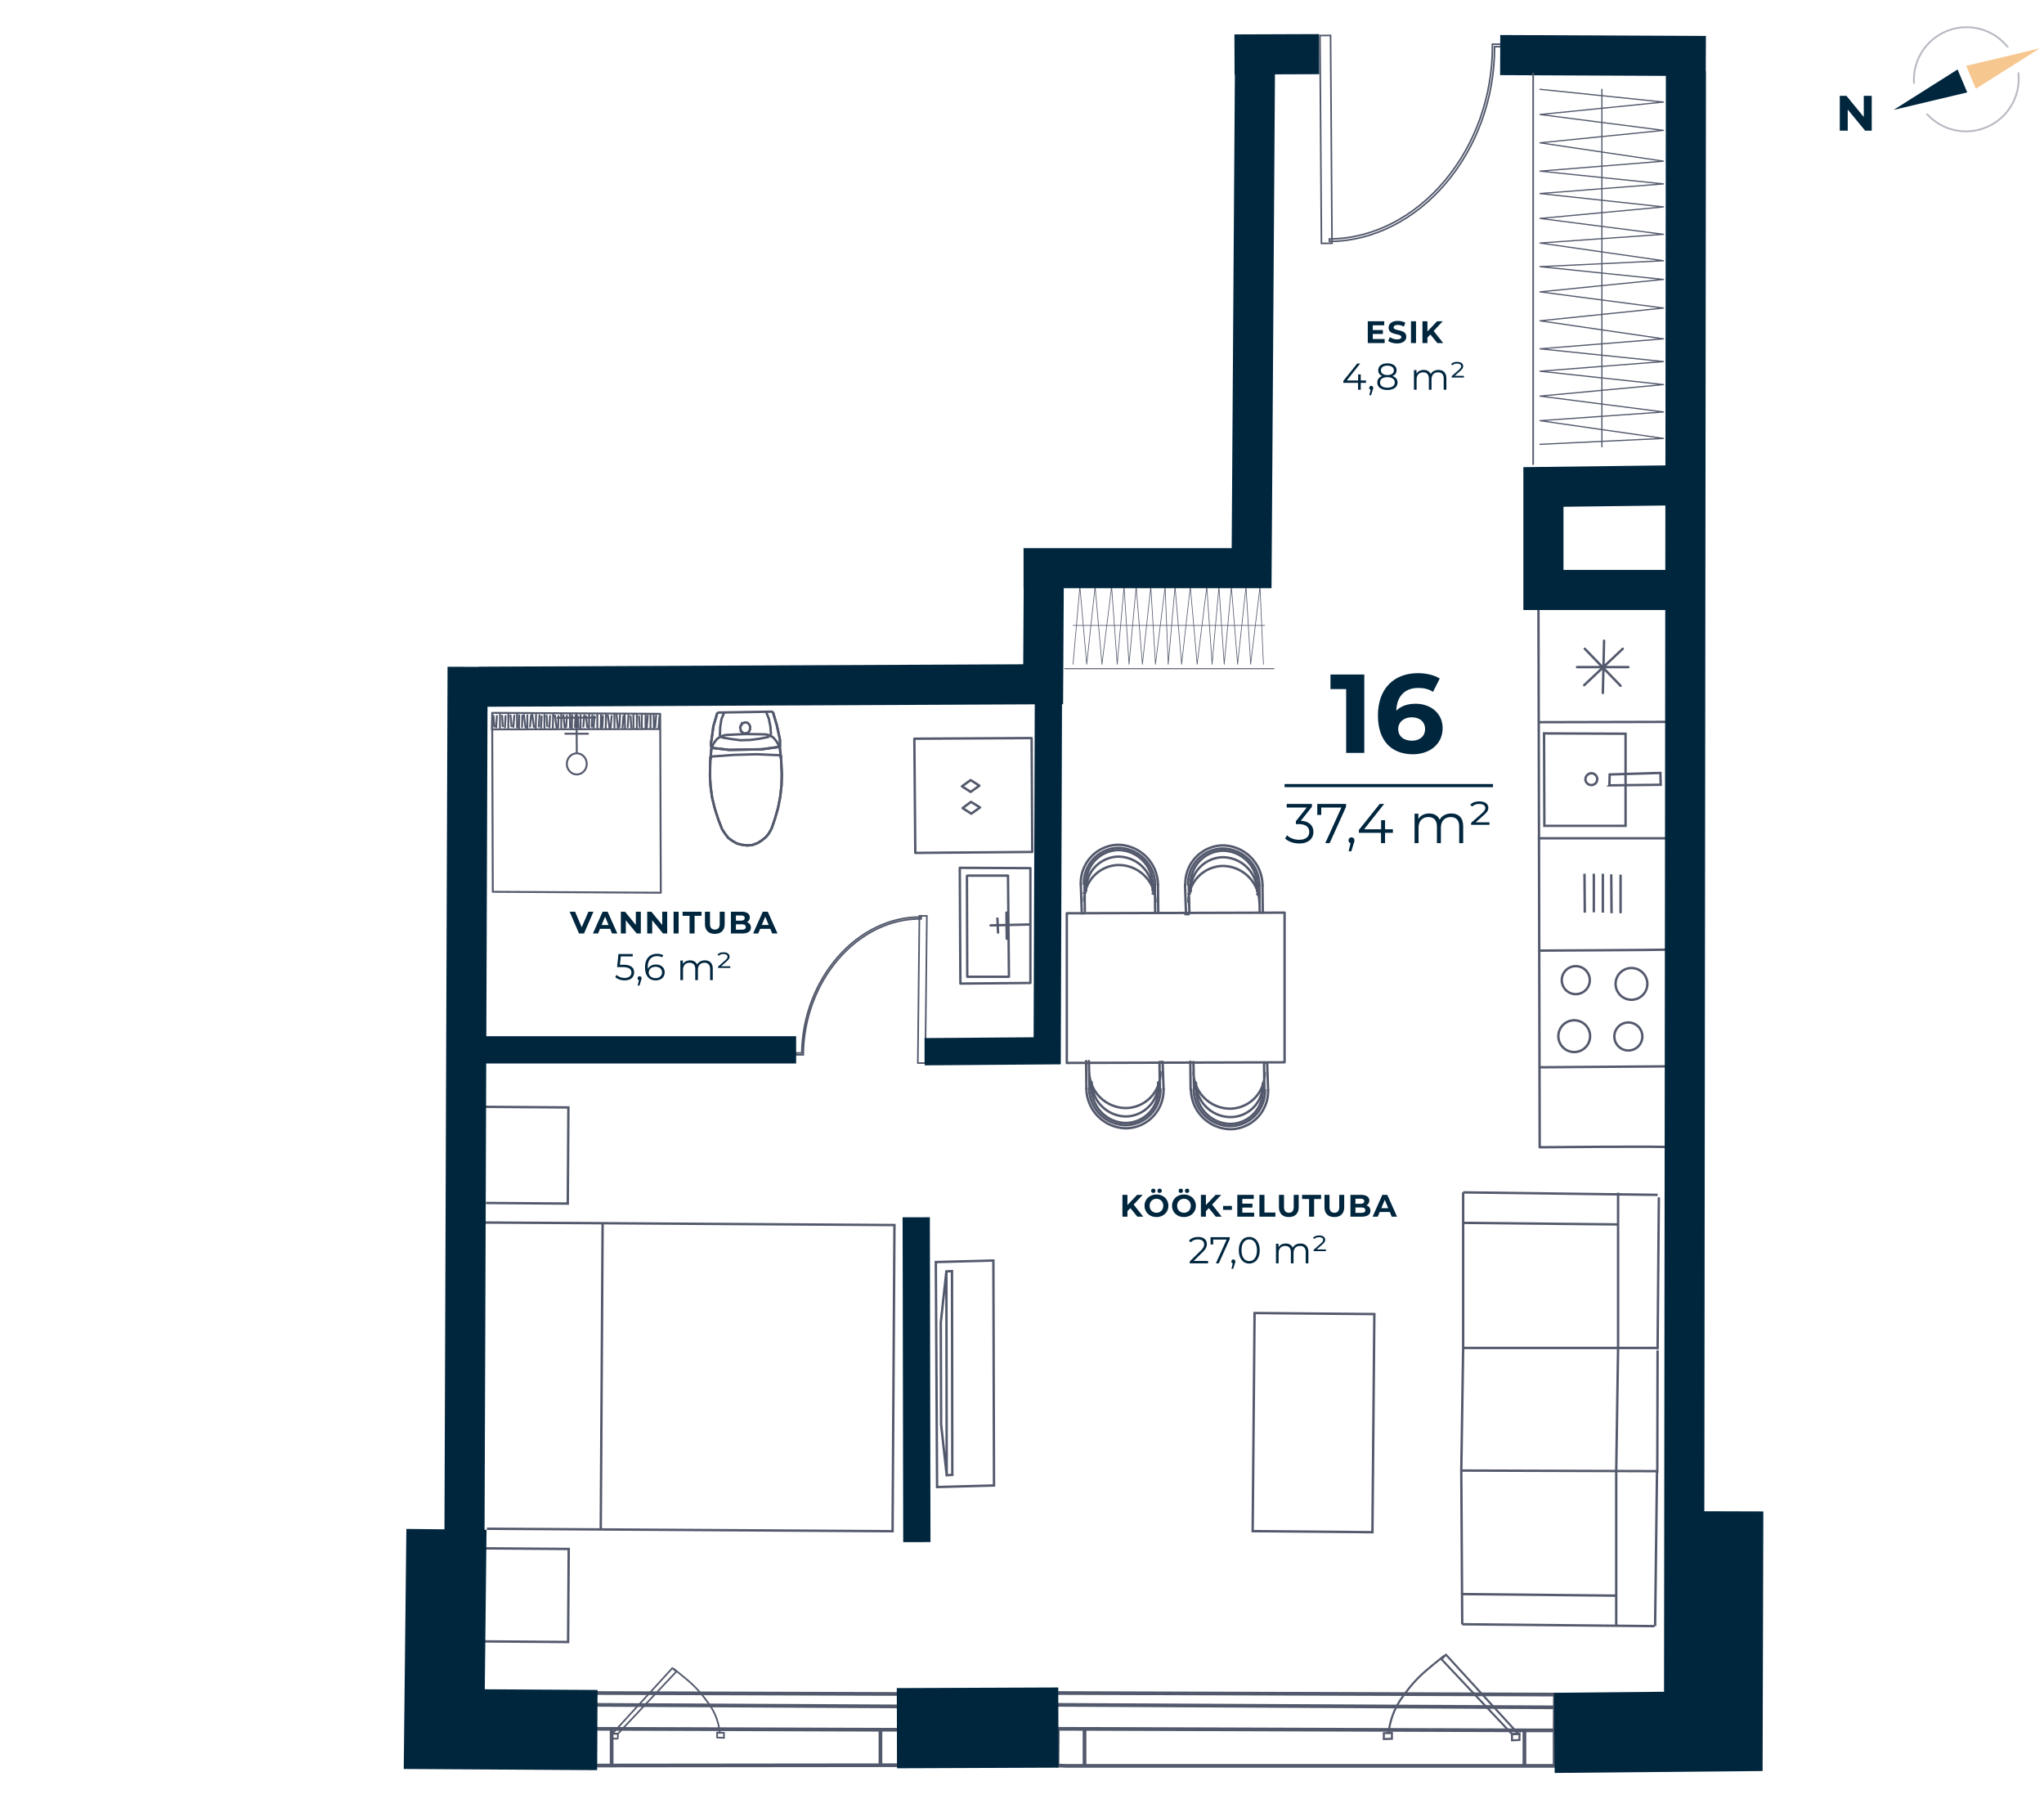 <svg xmlns="http://www.w3.org/2000/svg" width="657" height="584" fill="none" viewBox="0 0 657 584">
  <g clip-path="url(#clip0)">
    <path stroke="#53596C" stroke-miterlimit="10" stroke-width="1.19" d="M499.7 567.5H342.5l-2.6-.1.1-11.8 152.9.5h6.8v11.4zM490 556v11.7M348.6 556.1v11.4M339.8 547.9l160.4.8M339.8 544.1l160 .5-.1 11.5"/>
    <path stroke="#53596C" stroke-miterlimit="10" stroke-width=".52" d="M427.679 11.392l-3.4.024.467 66.799 3.4-.024-.467-66.799z"/>
    <path stroke="#53596C" stroke-miterlimit="10" stroke-width=".52" d="M483.1 15v-.8h-3.4v.4c.2 33.5-23.8 62-52.4 62.2v.8c28.9-.2 53.2-28.8 53.1-62.6h2.7z"/>
    <path stroke="#53596C" stroke-miterlimit="10" stroke-width="1.19" d="M288.9 567.3l-96 .1h-1.6v-11.8l93.5.3h4.2l-.1 11.4zM283 555.8v11.7M196.6 556.1v11.4M191.2 547.9l98.1.5M191.3 544.1l97.7.3v11.5"/>
    <path stroke="#53596C" stroke-miterlimit="10" stroke-width=".52" d="M295.52 294.331l-.503 47.297 2.399.026.504-47.298-2.4-.025z"/>
    <path stroke="#53596C" stroke-miterlimit="10" stroke-width=".52" d="M255.8 338.4v.6h2.4v-.3c.3-23.7 17.6-43.6 37.9-43.4v-.6c-20.5-.2-38 19.7-38.4 43.7h-1.9z"/>
    <path stroke="#53596C" stroke-linecap="round" stroke-linejoin="round" stroke-width=".62" d="M212.4 286.9l-54-.3M212.4 286.9l-.2-57.5M212.2 229.4l-54-.3M158.2 229.1l.2 57.5M184.8 233.6l.2-3.6M183.8 234l.1-4.1M183.2 233.7v-4.1M182 233.6l.2-3.6M181.5 233.8l-.4-3.9M180.4 233.8v-4.1M179.4 233.7l.1-3.6M178.9 233.9l-.5-3.9M177.7 233.8l.1-4.1M176.6 233.7l.2-3.6M175.9 233.4l-.2-3.4M175 233.8v-4M173.9 233.8l.2-3.6M173.2 233.5l.2-3.6M172.2 233.9l.1-4.1M171.6 233.6l-.5-3.9M170.4 233.5l.3-3.6M169.5 233.9v-4M168.9 233.7l-.5-3.9M167.8 233.6l.1-3.6M166.8 234l.1-4.1M166.2 233.7v-4.1M165 233.6l.3-3.6M164.4 233.4l-.3-3.5M163.4 233.8v-4.1M162.3 233.7l.2-3.6M185.9 233.7l-.2-3.5M186.6 233.9v-4M187.5 233.5l.3-3.6M188.7 233.6l-.3-3.4M189.3 233.9l.1-4.1M190.2 233.5l.2-3.6M190.8 233.8l.3-3.6M192 233.8v-4M193.1 233.9l.1-4.1M193.6 233.7l.2-3.6M194.7 233.8l.1-4.2M195.9 233.9l-.5-3.9M196.3 233.7l.3-3.6M197.5 233.7v-4.1M198.6 233.8l-.4-3.9M199.1 233.6l.2-3.7M200.1 233.7l.3-3.6M200.9 234l-.1-4.2M201.8 233.6l.2-3.7M202.9 233.7l-.2-3.5M203.6 233.9v-4.2M204.7 234v-4.2M205.6 233.6l-.2-3.4M206.3 233.9v-4.2M207.5 234v-4.2M207.9 233.8l.3-3.8M161.6 233.4l-.2-3.4M160.7 233.8v-4.1M159.5 233.7l.2-3.6M158.9 233.5l-.3-3.5M209.1 233.8v-4.1M210.2 233.9l-.1-4.2M210.6 233.6l.3-3.6M211.7 233.8l.3-3.7M211.9 234.3l.3-4.9M158.1 234.4l53.8-.1M158.2 229.1l-.1 5.3M212.2 229.4l-54-.3M185.3 229.2l.1 12.9M189 235.8h-7.3M191.3 230.6l-12.1.1M185.401 248.898c1.767-.002 3.197-1.527 3.194-3.405-.003-1.877-1.438-3.397-3.205-3.395-1.767.003-3.198 1.528-3.195 3.406.003 1.877 1.438 3.397 3.206 3.394z"/>
    <path stroke="#53596C" stroke-miterlimit="10" stroke-width=".77" d="M228.7 237.8l.6-4.4 1.3-4.4M248.4 228.7l1.3 4.4 1 4.6M250.7 237.7v1.8M250.7 239.5v.2h-.1v.2l-.2.2h-.4M250 240.1l-5.1.7-5.2.1-5.3.1-5.1-.6M229.3 240.4H229l-.1-.1-.2-.2v-.2h-.2M228.5 239.9v-1l.2-1.1M246.2 228.7l.9 2.2.5 2.4.2 2.4M247.8 235.7v.4l-.2.2-.1.2h-.1l-.2.2M247.2 236.8l-3 .6-3 .4-3.2.1-3-.4-3-.5M232 237l-.2-.2h-.1l-.2-.2-.1-.2v-.4M231.4 236l.1-2.4.4-2.5.9-2.2"/>
    <path stroke="#53596C" stroke-miterlimit="10" stroke-width=".77" d="M228.9 240.4l.2-1 .5-.8.6-.8.6-.6.9-.4.7-.4.9-.2M233.3 236.2l6.3-.3 6.2.1M245.8 236l.9.1.9.4.8.4.6.6.6.8.5.8.3 1M250.6 239.7l.5 4.6.2 4.7"/>
    <path stroke="#53596C" stroke-miterlimit="10" stroke-width=".77" d="M251.3 248.9l-.1 3.5-.4 3.6-.7 3.6-1 3.5-1.1 3.2M248 266.3l-.9 1.6-1 1.2-1.4 1.1-1.3.8-1.7.6-1.6.1-1.6-.2-1.6-.4-1.4-.8-1.4-1-1-1.3-1-1.5M232.1 266.5l-1.2-3.1-1.1-3.4-.9-3.6-.5-3.7-.2-3.4M228.2 249.3l.1-4.6.4-4.6"/>
    <path stroke="#53596C" stroke-miterlimit="10" stroke-width=".77" d="M228.3 243.9v-.2h.1v-.2l.2-.2.1-.2h.5M229.2 243.1l6.9-.5 7.1-.2 7 .3M250.2 242.7h.4l.2.2.1.2v.2h.2v.2"/>
    <path stroke="#53596C" stroke-miterlimit="10" stroke-width=".77" d="M250.6 239.7l.5 4.6.2 4.7"/>
    <path stroke="#53596C" stroke-miterlimit="10" stroke-width=".77" d="M251.3 248.9l-.1 3.5-.4 3.6-.7 3.6-1 3.5-1.1 3.2M248 266.3l-.9 1.6-1 1.2-1.4 1.1-1.3.8-1.7.6-1.6.1-1.6-.2-1.6-.4-1.4-.8-1.4-1-1-1.3-1-1.5M232.1 266.5l-1.2-3.1-1.1-3.4-.9-3.6-.5-3.7-.2-3.4M228.2 249.3l.1-4.6.4-4.6M228.7 237.8l.6-4.4 1.3-4.4M248.4 228.7l1.3 4.4 1 4.6M250.7 237.7v1.8M250.7 239.5v.2h-.1v.2l-.2.2h-.4M250 240.1l-5.1.7-5.2.1-5.3.1-5.1-.6M229.3 240.4H229l-.1-.1-.2-.2v-.2h-.2M228.5 239.9v-1l.2-1.1M238 234.1l-.1-.4.2-.4v-.2l.3-.2.1-.5h.3l.3-.1.3-.1h.6l.4.2.2.2.2.2.2.4.1.2v1l-.1.2-.2.4-.1.2-.3.2-.3.2h-.3l-.3.1h-.3l-.3-.2h-.3l-.2-.4-.3-.2v-.2l-.1-.4v-.2zM230.6 229l17.8-.3"/>
    <path stroke="#53596C" stroke-linecap="round" stroke-linejoin="round" stroke-width=".77" d="M331.1 297.1l-12.7.3M323.5 293.3l.1 8.4M320.6 295.2l.2 4.5M324 281.4l.3 32.5M311 281.4h12.9M310.9 313.9l-.1-32.4M324.3 313.9h-13.4M308.7 316.1l22.5-.2M308.5 278.9l.2 37.2M331.2 279l-22.7-.1M331.2 315.7V279M293.9 237.4l37.7-.2.2 36.6-37.6.3-.3-36.7z"/>
    <path stroke="#53596C" stroke-linecap="round" stroke-linejoin="round" stroke-width=".77" d="M312 254.5l2.8-2-2.8-1.8-2.8 2 2.8 1.8zM312.2 261.5l2.8-2-2.9-1.8-2.7 2 2.8 1.8z"/>
    <path stroke="#53596C" stroke-miterlimit="10" stroke-width=".77" d="M156.1 392.9l36.4.2 95 .6-.6 98.4-130.4-.8M193.1 491.4l.6-98.3M155.3 527.5l27.3.2.2-29.9-27.3-.2M156.2 386.6l26.3.2.2-30.9-27.8-.2M304.3 474.1l-1.8-16.3-.1-32.8 1.8-16.5m.1 65.6l-.1-65.5 1.8-.1.1 65.5-1.8.1z"/>
    <path stroke="#53596C" stroke-miterlimit="10" stroke-width=".77" d="M300.8 405.6l18.5-.5.2 72.3-18.3.5-.4-72.3zM532.7 473.3l.1-39.3M533.2 384.8l-.4 48.9M532 522.6l.6-49.4M520.1 433.2l-.6 39.5M532.4 433.2h-62.1M470.3 433.2l-.6 39.4M469.7 472.6l62.8.2M520.1 433.2v-49.9M520 393.5l-49.6-.5M470.3 383.2l62.5.8M470.3 433.2v-50M532.4 433.2h-62.1M519.5 472.7v49.9M519.4 512.8l-49.5-.5M532.5 472.8l-62.8-.2M469.7 472.6l.3 49.4M470 522l61.8.6M403.254 421.979l-.612 70.098 38.498.336.612-70.098-38.498-.336z"/>
    <path stroke="#53596C" stroke-linecap="round" stroke-linejoin="round" stroke-width=".77" d="M342.9 293.5v48.1l70-.2v-48.1l-70 .2zM349.1 286.2a10.588 10.588 0 0110.2-10.9h.3a11.141 11.141 0 0110.9 11"/>
    <path stroke="#53596C" stroke-linecap="round" stroke-linejoin="round" stroke-width=".77" d="M349.1 284.1a10.588 10.588 0 0110.2-10.9h.3a11.141 11.141 0 0110.9 11"/>
    <path stroke="#53596C" stroke-linecap="round" stroke-linejoin="round" stroke-width=".77" d="M347.4 284.1a12.26 12.26 0 0111.8-12.6h.4a13.002 13.002 0 0112.6 12.8"/>
    <path stroke="#53596C" stroke-linecap="round" stroke-linejoin="round" stroke-width=".77" d="M348.4 284.1a11.269 11.269 0 0110.9-11.6h.4a12.001 12.001 0 0111.6 11.8M347.4 284.1l.3 8.7M372.2 284.3l.1 8.8"/>
    <path stroke="#53596C" stroke-linecap="round" stroke-linejoin="round" stroke-width=".77" d="M348.5 289.6a11.269 11.269 0 0110.9-11.6h.4a11.853 11.853 0 0111.6 11.8M370.7 284.4v2.1M370.5 287.2l.5-.2M371.2 284.2l.1 8.9M348.9 286.9l-.5.1M349.1 284.1v2.1M348.6 284.2l.1 8.6M348.5 293.5h-1M382.7 286.4a10.588 10.588 0 0110.2-10.9h.3a11.141 11.141 0 0110.9 11"/>
    <path stroke="#53596C" stroke-linecap="round" stroke-linejoin="round" stroke-width=".77" d="M382.7 284.3a10.588 10.588 0 0110.2-10.9h.3a11.141 11.141 0 0110.9 11"/>
    <path stroke="#53596C" stroke-linecap="round" stroke-linejoin="round" stroke-width=".77" d="M381 284.3a12.26 12.26 0 0111.8-12.6h.4a12.922 12.922 0 0112.6 12.8"/>
    <path stroke="#53596C" stroke-linecap="round" stroke-linejoin="round" stroke-width=".77" d="M381.9 284.3a11.269 11.269 0 0110.9-11.6h.4a11.853 11.853 0 0111.6 11.8M380.9 284.3l.3 8.8M405.8 284.5l.1 8.8"/>
    <path stroke="#53596C" stroke-linecap="round" stroke-linejoin="round" stroke-width=".77" d="M382 289.9a11.269 11.269 0 0110.9-11.6h.3a11.853 11.853 0 0111.6 11.8M404.3 284.6v2.1M404.1 287.4l.5-.1M404.8 284.5l.1 8.8M382.5 287.1l-.5.2M382.7 284.3v2.1M382.1 284.5l.2 8.6M382.1 293.8H381M405.9 348.2a10.42 10.42 0 01-10 10.8h-.57a11.141 11.141 0 01-10.9-11"/>
    <path stroke="#53596C" stroke-linecap="round" stroke-linejoin="round" stroke-width=".77" d="M405.9 350.3a10.588 10.588 0 01-10.2 10.9h-.3a11.141 11.141 0 01-10.9-11"/>
    <path stroke="#53596C" stroke-linecap="round" stroke-linejoin="round" stroke-width=".77" d="M407.6 350.3a12.26 12.26 0 01-11.8 12.6h-.4a12.922 12.922 0 01-12.6-12.8"/>
    <path stroke="#53596C" stroke-linecap="round" stroke-linejoin="round" stroke-width=".77" d="M406.6 350.3a11.269 11.269 0 01-10.9 11.6h-.4a11.851 11.851 0 01-11.6-11.8M407.6 350.3l-.3-8.8M382.7 350.1l-.1-8.9"/>
    <path stroke="#53596C" stroke-linecap="round" stroke-linejoin="round" stroke-width=".77" d="M406.5 344.7a11.269 11.269 0 01-10.9 11.6h-.4a11.853 11.853 0 01-11.6-11.8M384.3 349.9l-.1-2.1M384.2 347.8l-.5.2M383.8 350.1l-.2-8.8M405.9 348.2l.5-.2M405.9 350.3v-2.1M406.4 350.1l-.1-8.6M406.3 341.5h1M372.3 347.9a10.588 10.588 0 01-10.2 10.9h-.3a11.141 11.141 0 01-10.9-11"/>
    <path stroke="#53596C" stroke-linecap="round" stroke-linejoin="round" stroke-width=".77" d="M372.3 350a10.588 10.588 0 01-10.2 10.9h-.3a11.141 11.141 0 01-10.9-11"/>
    <path stroke="#53596C" stroke-linecap="round" stroke-linejoin="round" stroke-width=".77" d="M374 350a12.26 12.26 0 01-11.8 12.6h-.4a12.922 12.922 0 01-12.6-12.8"/>
    <path stroke="#53596C" stroke-linecap="round" stroke-linejoin="round" stroke-width=".77" d="M373 350a11.269 11.269 0 01-10.9 11.6h-.4a11.853 11.853 0 01-11.6-11.8M374 350l-.3-8.7M349.2 349.8l-.1-8.8"/>
    <path stroke="#53596C" stroke-linecap="round" stroke-linejoin="round" stroke-width=".77" d="M373 344.5a11.269 11.269 0 01-10.9 11.6h-.4a11.853 11.853 0 01-11.6-11.8M350.7 349.7v-2.1M350.7 347.6l-.5.2M350.2 349.9l-.2-8.9M372.3 347.9l.5-.1M372.3 350v-2.1M372.8 349.9l-.1-8.6M372.7 341.3h1"/>
    <path stroke="#53596C" stroke-miterlimit="10" stroke-width=".77" d="M520.9 281.1v12.4M517.9 281l.1 12.5M515.2 280.8v12.5M512.3 280.8v12.4M509.3 280.8l.1 12.5M506 338.1a5.1 5.1 0 100-10.2 5.1 5.1 0 000 10.2zM524.4 321.3a5.1 5.1 0 100-10.2 5.1 5.1 0 000 10.2zM523.4 337.6a4.5 4.5 0 100-9 4.5 4.5 0 000 9zM506.5 319.5a4.5 4.5 0 100-9 4.5 4.5 0 000 9zM522.5 265.4v-29.6l-26.2-.1.1 29.7h26.1z"/>
    <path stroke="#53596C" stroke-miterlimit="10" stroke-width=".77" d="M511.5 248.5a1.9 1.9 0 11-1.9 1.9 2.002 2.002 0 011.9-1.9v0zM517.3 252.4l16.5-.2-.1-3.8-16.3.5-.1 3.5z"/>
    <path stroke="#53596C" stroke-linecap="round" stroke-linejoin="round" stroke-width=".77" d="M523.4 214.4h-16.5M515.2 222.7l.4-16.8M520.9 220.4l-11.5-11.9M509.2 220.2l12.4-11.7M537 368.7c-1.2-.4-42.1 0-42.1 0l-.4-175.2M535.7 232l-41.1.1M535.8 269.4h-41.2M535.5 305.2c-.5.1-40.7.3-40.7.3M535.6 342.7l-40.8.3"/>
    <path stroke="#53596C" stroke-miterlimit="10" stroke-width=".65" d="M464.8 531.8l23.3 25.5H486l-22.7-24.1 1.5-1.4z"/>
    <path stroke="#53596C" stroke-miterlimit="10" stroke-width=".65" d="M464.4 532c-2.2 1.7-4 3.2-5.9 4.8a40.439 40.439 0 00-7.1 7.8 23.695 23.695 0 00-5.1 12.7M488.4 559.2v-2.1l-2.4.2v2l2.4-.1z"/>
    <path stroke="#53596C" stroke-miterlimit="10" stroke-width=".65" d="M447.4 558.8v-1.9l-2.6.1v1.9l2.6-.1z"/>
    <path stroke="#53596C" stroke-linecap="round" stroke-linejoin="round" stroke-width=".3" d="M342.2 214.9h67.3"/>
    <path stroke="#53596C" stroke-linecap="round" stroke-linejoin="round" stroke-width=".22" d="M344.9 213.5l2.2-25 2.2 25 2.7-25 2.2 25 3.1-25 1.8 25 2.2-25 1.6 25 2.3-25 2 25 2.7-25 1.5 25 3.1-25 1 25M375.5 213.5l2.2-25 2.1 25 2.8-25 2.2 25 3.1-25 1.7 25 2.2-25 1.7 25 2.3-25 2 25 2.7-25 1.5 25 3-25 1.1 25M344.9 201h61.6"/>
    <path stroke="#00263E" stroke-miterlimit="10" stroke-width="12.89" d="M150.3 214.3l-1 279.3M329 182.6h73.3l1.1-164.1M396.8 17.5l27.2-.1M482.2 17.7l66.1.3M541.9 22.9l-.6 532.7M536.5 156l-40.4.5v33.1h42.3M154 220.7l181.3-.8.2-33.6"/>
    <path stroke="#00263E" stroke-miterlimit="10" stroke-width="25.77" d="M143.5 491.5l-.7 64.2 49.2.3M288.3 555.4l51.9-.2M499.6 556.9l54.1-.5.2-70.7"/>
    <path stroke="#00263E" stroke-miterlimit="10" stroke-width="8.76" d="M155.3 337.4h100.6M297.2 338l39.4-.3.4-117.6M294.5 391.2l.2 104.4"/>
    <path stroke="#53596C" stroke-miterlimit="10" stroke-width=".54" d="M217.4 537.2l-18.8 20h-1.8l19.3-21.1 1.3 1.1z"/>
    <path stroke="#53596C" stroke-miterlimit="10" stroke-width=".54" d="M231.4 557.2a19.415 19.415 0 00-4.2-10.5 36.38 36.38 0 00-5.9-6.5c-1.6-1.3-3.1-2.6-4.9-4M198.6 558.8v-1.6l-2-.2v1.7l2 .1z"/>
    <path stroke="#53596C" stroke-miterlimit="10" stroke-width=".54" d="M232.7 558.5v-1.6l-2.2-.1v1.6l2.2.1z"/>
    <path stroke="#53596C" stroke-linecap="round" stroke-linejoin="round" stroke-width=".52" d="M492.8 23.6v125.6"/>
    <path stroke="#53596C" stroke-linecap="round" stroke-linejoin="round" stroke-width=".39" d="M495 28.7l39.7 4.1-39.7 4 39.7 5.1-39.7 4 39.7 5.9L495 55l39.7 4.1-39.7 3.1 39.7 4.3-39.7 3.7 39.7 5.1-39.7 2.8 39.7 5.7-39.7 1.9M495 85.7l39.7 4.1-39.7 4 39.7 5.2-39.7 4.1 39.7 5.8-39.7 3.2 39.7 4.1-39.7 3.1 39.7 4.3-39.7 3.7 39.7 5.1-39.7 2.8 39.7 5.7-39.7 1.9M514.9 28.7v114.9"/>
    <g>
      <path fill="#00263E" d="M427.653 216.77v4.68h5.04v20.52h5.832v-25.2h-10.872zm27.381 9.396c-2.628 0-4.752.756-6.228 2.232.18-4.824 2.88-7.308 7.092-7.308 1.692 0 3.312.324 4.716 1.26l2.16-4.284c-1.764-1.116-4.356-1.728-7.02-1.728-7.596 0-12.852 4.86-12.852 13.572 0 8.136 4.32 12.492 11.268 12.492 5.328 0 9.54-3.24 9.54-8.388 0-4.752-3.816-7.848-8.676-7.848zm-1.188 11.88c-2.808 0-4.428-1.584-4.428-3.744 0-2.196 1.8-3.78 4.356-3.78 2.592 0 4.284 1.476 4.284 3.78s-1.728 3.744-4.212 3.744zM412.901 251.97h67v1h-67zM418.121 263.77l3.564-4.482v-.918h-8.1v1.152h6.444l-3.492 4.374v.954h.9c2.34 0 3.402.99 3.402 2.502 0 1.566-1.152 2.538-3.24 2.538-1.638 0-3.096-.612-3.906-1.458l-.63 1.026c.972.99 2.718 1.62 4.536 1.62 3.042 0 4.572-1.62 4.572-3.726 0-2.016-1.35-3.438-4.05-3.582zm5.287-5.4v3.51h1.278v-2.358h6.48l-5.184 11.448h1.404l5.274-11.682v-.918h-9.252zm11.001 10.728c-.54 0-.954.414-.954.972 0 .468.27.81.648.918l-.612 2.61h.864l.756-2.484c.18-.504.252-.738.252-1.044 0-.54-.396-.972-.954-.972zm13.306-2.592h-2.52v-2.916h-1.26v2.916h-5.472l6.444-8.136h-1.44l-6.678 8.352v.936h7.11v3.312h1.296v-3.312h2.52v-1.152zM466.491 261.43c-1.71 0-3.06.774-3.744 1.998-.576-1.332-1.8-1.998-3.366-1.998-1.584 0-2.808.666-3.474 1.8v-1.728h-1.224v9.468h1.278v-4.968c0-2.16 1.242-3.42 3.168-3.42 1.728 0 2.736 1.026 2.736 3.024v5.364h1.278v-4.968c0-2.16 1.224-3.42 3.168-3.42 1.71 0 2.718 1.026 2.718 3.024v5.364h1.278v-5.49c0-2.718-1.512-4.05-3.816-4.05zm7.839 2.844l2.664-2.358c1.134-1.008 1.404-1.584 1.404-2.322 0-1.152-.972-2.052-2.916-2.052-1.314 0-2.304.396-2.916 1.134l.666.522c.486-.54 1.26-.828 2.196-.828 1.404 0 1.998.576 1.998 1.278 0 .522-.234.954-1.152 1.782l-3.42 3.024v.63h5.904v-.81h-4.428z"/>
      <g>
        <path fill="#00263E" d="M441.255 108.95v-1.62h3.25v-1.26h-3.25v-1.52h3.68v-1.3h-5.29v7h5.42v-1.3h-3.81zm7.799 1.42c2 0 2.97-1 2.97-2.17 0-2.57-4.07-1.68-4.07-2.97 0-.44.37-.8 1.33-.8.62 0 1.29.18 1.94.55l.5-1.23c-.65-.41-1.55-.62-2.43-.62-1.99 0-2.95.99-2.95 2.18 0 2.6 4.07 1.7 4.07 3.01 0 .43-.39.75-1.35.75-.84 0-1.72-.3-2.31-.73l-.55 1.22c.62.48 1.74.81 2.85.81zm4.477-.12h1.62v-7h-1.62v7zm8.471 0h1.89l-3.07-3.88 2.9-3.12h-1.8l-3.1 3.27v-3.27h-1.61v7h1.61v-1.77l.94-.98 2.24 2.75zM439.064 122.274h-1.68v-1.944h-.84v1.944h-3.648l4.296-5.424h-.96l-4.452 5.568v.624h4.74v2.208h.864v-2.208h1.68v-.768zm1.688 1.728a.628.628 0 00-.636.648c0 .312.18.54.432.612l-.408 1.74h.576l.504-1.656c.12-.336.168-.492.168-.696a.628.628 0 00-.636-.648zm6.812-3.156c.864-.336 1.344-.972 1.344-1.848 0-1.368-1.188-2.22-2.964-2.22s-2.94.852-2.94 2.22c0 .876.468 1.512 1.32 1.848-1.044.348-1.62 1.056-1.62 2.064 0 1.488 1.224 2.412 3.24 2.412 2.004 0 3.264-.924 3.264-2.412 0-.996-.588-1.716-1.644-2.064zm-3.696-1.824c0-.936.804-1.512 2.076-1.512 1.26 0 2.088.576 2.088 1.524 0 .912-.78 1.5-2.088 1.5s-2.076-.588-2.076-1.512zm2.076 5.568c-1.488 0-2.364-.648-2.364-1.692 0-1.032.876-1.68 2.364-1.68s2.376.648 2.376 1.68c0 1.044-.888 1.692-2.376 1.692zM462.36 118.89c-1.14 0-2.04.516-2.496 1.332-.384-.888-1.2-1.332-2.244-1.332-1.056 0-1.872.444-2.316 1.2v-1.152h-.816v6.312h.852v-3.312c0-1.44.828-2.28 2.112-2.28 1.152 0 1.824.684 1.824 2.016v3.576h.852v-3.312c0-1.44.816-2.28 2.112-2.28 1.14 0 1.812.684 1.812 2.016v3.576h.852v-3.66c0-1.812-1.008-2.7-2.544-2.7zm5.227 1.896l1.776-1.572c.756-.672.936-1.056.936-1.548 0-.768-.648-1.368-1.944-1.368-.876 0-1.536.264-1.944.756l.444.348c.324-.36.84-.552 1.464-.552.936 0 1.332.384 1.332.852 0 .348-.156.636-.768 1.188l-2.28 2.016v.42h3.936v-.54h-2.952z"/>
      </g>
      <g>
        <path fill="#00263E" d="M365.573 391.005h1.89l-3.07-3.88 2.9-3.12h-1.8l-3.1 3.27v-3.27h-1.61v7h1.61v-1.77l.94-.98 2.24 2.75zm5.138-7.62c.39 0 .69-.28.69-.69 0-.41-.3-.69-.69-.69-.39 0-.7.28-.7.69 0 .41.31.69.7.69zm2.02 0c.39 0 .7-.28.7-.69 0-.41-.31-.69-.7-.69-.39 0-.69.28-.69.69 0 .41.3.69.69.69zm-1.01 7.74c2.2 0 3.83-1.53 3.83-3.62s-1.63-3.62-3.83-3.62c-2.21 0-3.83 1.54-3.83 3.62s1.62 3.62 3.83 3.62zm0-1.38c-1.25 0-2.19-.91-2.19-2.24s.94-2.24 2.19-2.24 2.19.91 2.19 2.24-.94 2.24-2.19 2.24zm7.828-6.36c.39 0 .69-.28.69-.69 0-.41-.3-.69-.69-.69-.39 0-.7.28-.7.69 0 .41.31.69.7.69zm2.02 0c.39 0 .7-.28.7-.69 0-.41-.31-.69-.7-.69-.39 0-.69.28-.69.69 0 .41.3.69.69.69zm-1.01 7.74c2.2 0 3.83-1.53 3.83-3.62s-1.63-3.62-3.83-3.62c-2.21 0-3.83 1.54-3.83 3.62s1.62 3.62 3.83 3.62zm0-1.38c-1.25 0-2.19-.91-2.19-2.24s.94-2.24 2.19-2.24 2.19.91 2.19 2.24-.94 2.24-2.19 2.24zm10.237 1.26h1.89l-3.07-3.88 2.9-3.12h-1.8l-3.1 3.27v-3.27h-1.61v7h1.61v-1.77l.94-.98 2.24 2.75zm2.341-2.19h2.83v-1.25h-2.83v1.25zm6.177.89v-1.62h3.25v-1.26h-3.25v-1.52h3.68v-1.3h-5.29v7h5.42v-1.3h-3.81zm5.499 1.3h5.13v-1.32h-3.51v-5.68h-1.62v7zm9.458.12c1.99 0 3.17-1.14 3.17-3.2v-3.92h-1.6v3.86c0 1.33-.57 1.88-1.56 1.88-.98 0-1.56-.55-1.56-1.88v-3.86h-1.62v3.92c0 2.06 1.18 3.2 3.17 3.2zm6.503-.12h1.62v-5.68h2.24v-1.32h-6.1v1.32h2.24v5.68zm8.125.12c1.99 0 3.17-1.14 3.17-3.2v-3.92h-1.6v3.86c0 1.33-.57 1.88-1.56 1.88-.98 0-1.56-.55-1.56-1.88v-3.86h-1.62v3.92c0 2.06 1.18 3.2 3.17 3.2zm10.311-3.76c.57-.3.93-.84.93-1.54 0-1.09-.9-1.82-2.65-1.82h-3.42v7h3.62c1.84 0 2.8-.7 2.8-1.91 0-.88-.5-1.48-1.28-1.73zm-1.92-2.14c.79 0 1.22.27 1.22.82 0 .55-.43.83-1.22.83h-1.61v-1.65h1.61zm.28 4.56h-1.89v-1.73h1.89c.84 0 1.29.28 1.29.87 0 .6-.45.86-1.29.86zm9.776 1.22h1.7l-3.13-7h-1.6l-3.12 7h1.66l.62-1.5h3.25l.62 1.5zm-3.35-2.73l1.11-2.68 1.11 2.68h-2.22zM383.688 405.237l2.856-2.808c1.128-1.104 1.38-1.824 1.38-2.628 0-1.404-1.08-2.268-2.784-2.268-1.284 0-2.328.432-2.976 1.2l.612.528c.552-.636 1.308-.936 2.292-.936 1.284 0 1.968.6 1.968 1.572 0 .576-.18 1.14-1.128 2.076l-3.492 3.42v.612h5.892v-.768h-4.62zm5.417-7.632v2.34h.852v-1.572h4.32l-3.456 7.632h.936l3.516-7.788v-.612h-6.168zm7.334 7.152a.628.628 0 00-.636.648c0 .312.18.54.432.612l-.408 1.74h.576l.504-1.656c.12-.336.168-.492.168-.696a.628.628 0 00-.636-.648zm5.102 1.32c1.944 0 3.36-1.596 3.36-4.272s-1.416-4.272-3.36-4.272-3.348 1.596-3.348 4.272 1.404 4.272 3.348 4.272zm0-.792c-1.464 0-2.472-1.236-2.472-3.48 0-2.244 1.008-3.48 2.472-3.48s2.472 1.236 2.472 3.48c0 2.244-1.008 3.48-2.472 3.48zM418.008 399.645c-1.14 0-2.04.516-2.496 1.332-.384-.888-1.2-1.332-2.244-1.332-1.056 0-1.872.444-2.316 1.2v-1.152h-.816v6.312h.852v-3.312c0-1.44.828-2.28 2.112-2.28 1.152 0 1.824.684 1.824 2.016v3.576h.852v-3.312c0-1.44.816-2.28 2.112-2.28 1.14 0 1.812.684 1.812 2.016v3.576h.852v-3.66c0-1.812-1.008-2.7-2.544-2.7zm5.226 1.896l1.776-1.572c.756-.672.936-1.056.936-1.548 0-.768-.648-1.368-1.944-1.368-.876 0-1.536.264-1.944.756l.444.348c.324-.36.84-.552 1.464-.552.936 0 1.332.384 1.332.852 0 .348-.156.636-.768 1.188l-2.28 2.016v.42h3.936v-.54h-2.952z"/>
      </g>
      <g>
        <path fill="#00263E" d="M189.141 293l-2.16 5-2.13-5h-1.75l3.02 7h1.6l3.03-7h-1.61zm7.59 7h1.7l-3.13-7h-1.6l-3.12 7h1.66l.62-1.5h3.25l.62 1.5zm-3.35-2.73l1.11-2.68 1.11 2.68h-2.22zm10.996-4.27v4.25l-3.48-4.25h-1.34v7h1.6v-4.25l3.49 4.25h1.33v-7h-1.6zm8.477 0v4.25l-3.48-4.25h-1.34v7h1.6v-4.25l3.49 4.25h1.33v-7h-1.6zm3.656 7h1.62v-7h-1.62v7zm5.131 0h1.62v-5.68h2.24V293h-6.1v1.32h2.24V300zm8.124.12c1.99 0 3.17-1.14 3.17-3.2V293h-1.6v3.86c0 1.33-.57 1.88-1.56 1.88-.98 0-1.56-.55-1.56-1.88V293h-1.62v3.92c0 2.06 1.18 3.2 3.17 3.2zm10.311-3.76c.57-.3.93-.84.93-1.54 0-1.09-.9-1.82-2.65-1.82h-3.42v7h3.62c1.84 0 2.8-.7 2.8-1.91 0-.88-.5-1.48-1.28-1.73zm-1.92-2.14c.79 0 1.22.27 1.22.82 0 .55-.43.83-1.22.83h-1.61v-1.65h1.61zm.28 4.56h-1.89v-1.73h1.89c.84 0 1.29.28 1.29.87 0 .6-.45.86-1.29.86zm9.777 1.22h1.7l-3.13-7h-1.6l-3.12 7h1.66l.62-1.5h3.25l.62 1.5zm-3.35-2.73l1.11-2.68 1.11 2.68h-2.22zM200.332 310.044h-1.08l.288-2.676h3.84v-.768h-4.596l-.432 4.212h1.788c2.136 0 2.808.672 2.808 1.752 0 1.02-.756 1.716-2.184 1.716-1.08 0-2.04-.408-2.58-.972l-.42.684c.648.66 1.8 1.08 3.012 1.08 2.052 0 3.048-1.116 3.048-2.544 0-1.488-.96-2.484-3.492-2.484zm5.249 3.708a.628.628 0 00-.636.648c0 .312.18.54.432.612l-.408 1.74h.576l.504-1.656c.12-.336.168-.492.168-.696a.628.628 0 00-.636-.648zm5.234-3.78c-1.164 0-2.148.516-2.568 1.44a7.484 7.484 0 01-.036-.684c0-2.28 1.164-3.444 2.976-3.444.624 0 1.2.108 1.632.396l.348-.696c-.528-.324-1.236-.456-1.992-.456-2.28 0-3.84 1.488-3.84 4.344 0 2.652 1.212 4.2 3.444 4.2 1.632 0 2.868-1.008 2.868-2.58 0-1.536-1.164-2.52-2.832-2.52zm-.072 4.368c-1.452 0-2.22-.876-2.22-1.8 0-1.044.876-1.836 2.16-1.836 1.296 0 2.112.708 2.112 1.812 0 1.116-.84 1.824-2.052 1.824zM226.56 308.64c-1.14 0-2.04.516-2.496 1.332-.384-.888-1.2-1.332-2.244-1.332-1.056 0-1.872.444-2.316 1.2v-1.152h-.816V315h.852v-3.312c0-1.44.828-2.28 2.112-2.28 1.152 0 1.824.684 1.824 2.016V315h.852v-3.312c0-1.44.816-2.28 2.112-2.28 1.14 0 1.812.684 1.812 2.016V315h.852v-3.66c0-1.812-1.008-2.7-2.544-2.7zm5.227 1.896l1.776-1.572c.756-.672.936-1.056.936-1.548 0-.768-.648-1.368-1.944-1.368-.876 0-1.536.264-1.944.756l.444.348c.324-.36.84-.552 1.464-.552.936 0 1.332.384 1.332.852 0 .348-.156.636-.768 1.188l-2.28 2.016v.42h3.936v-.54h-2.952z"/>
      </g>
    </g>
    <g>
      <path fill="#0E1632" fill-opacity=".3" fill-rule="evenodd" d="M638.623 41.148c7.327-3.087 11.408-10.625 10.375-18.084l-.527.464c.81 7.08-3.118 14.16-10.072 17.089-6.691 2.819-14.174.95-18.739-4.117l-.721.06c4.694 5.49 12.616 7.566 19.684 4.588zm-23.121-14.52l-.546.484c-.652-7.196 3.396-14.318 10.466-17.297 7.401-3.118 15.738-.694 20.326 5.388l-.693.054c-4.477-5.66-12.38-7.872-19.41-4.91-6.689 2.818-10.578 9.476-10.143 16.28z" clip-rule="evenodd"/>
      <path fill="#F7C790" fill-rule="evenodd" d="M655.649 15.527L635.085 28.53l-3.106-7.372 23.67-5.632z" clip-rule="evenodd"/>
      <path fill="#00263E" fill-rule="evenodd" d="M608.653 35.328l20.564-13.005 3.106 7.373-23.67 5.632z" clip-rule="evenodd"/>
      <path fill="#00263E" d="M599.069 30.8v6.8l-5.568-6.8h-2.144V42h2.56v-6.8l5.584 6.8h2.128V30.8h-2.56z"/>
    </g>
  </g>
  <defs>
    <clipPath id="clip0">
      <path fill="#fff" d="M0 0h657v584H0z"/>
    </clipPath>
  </defs>
</svg>
